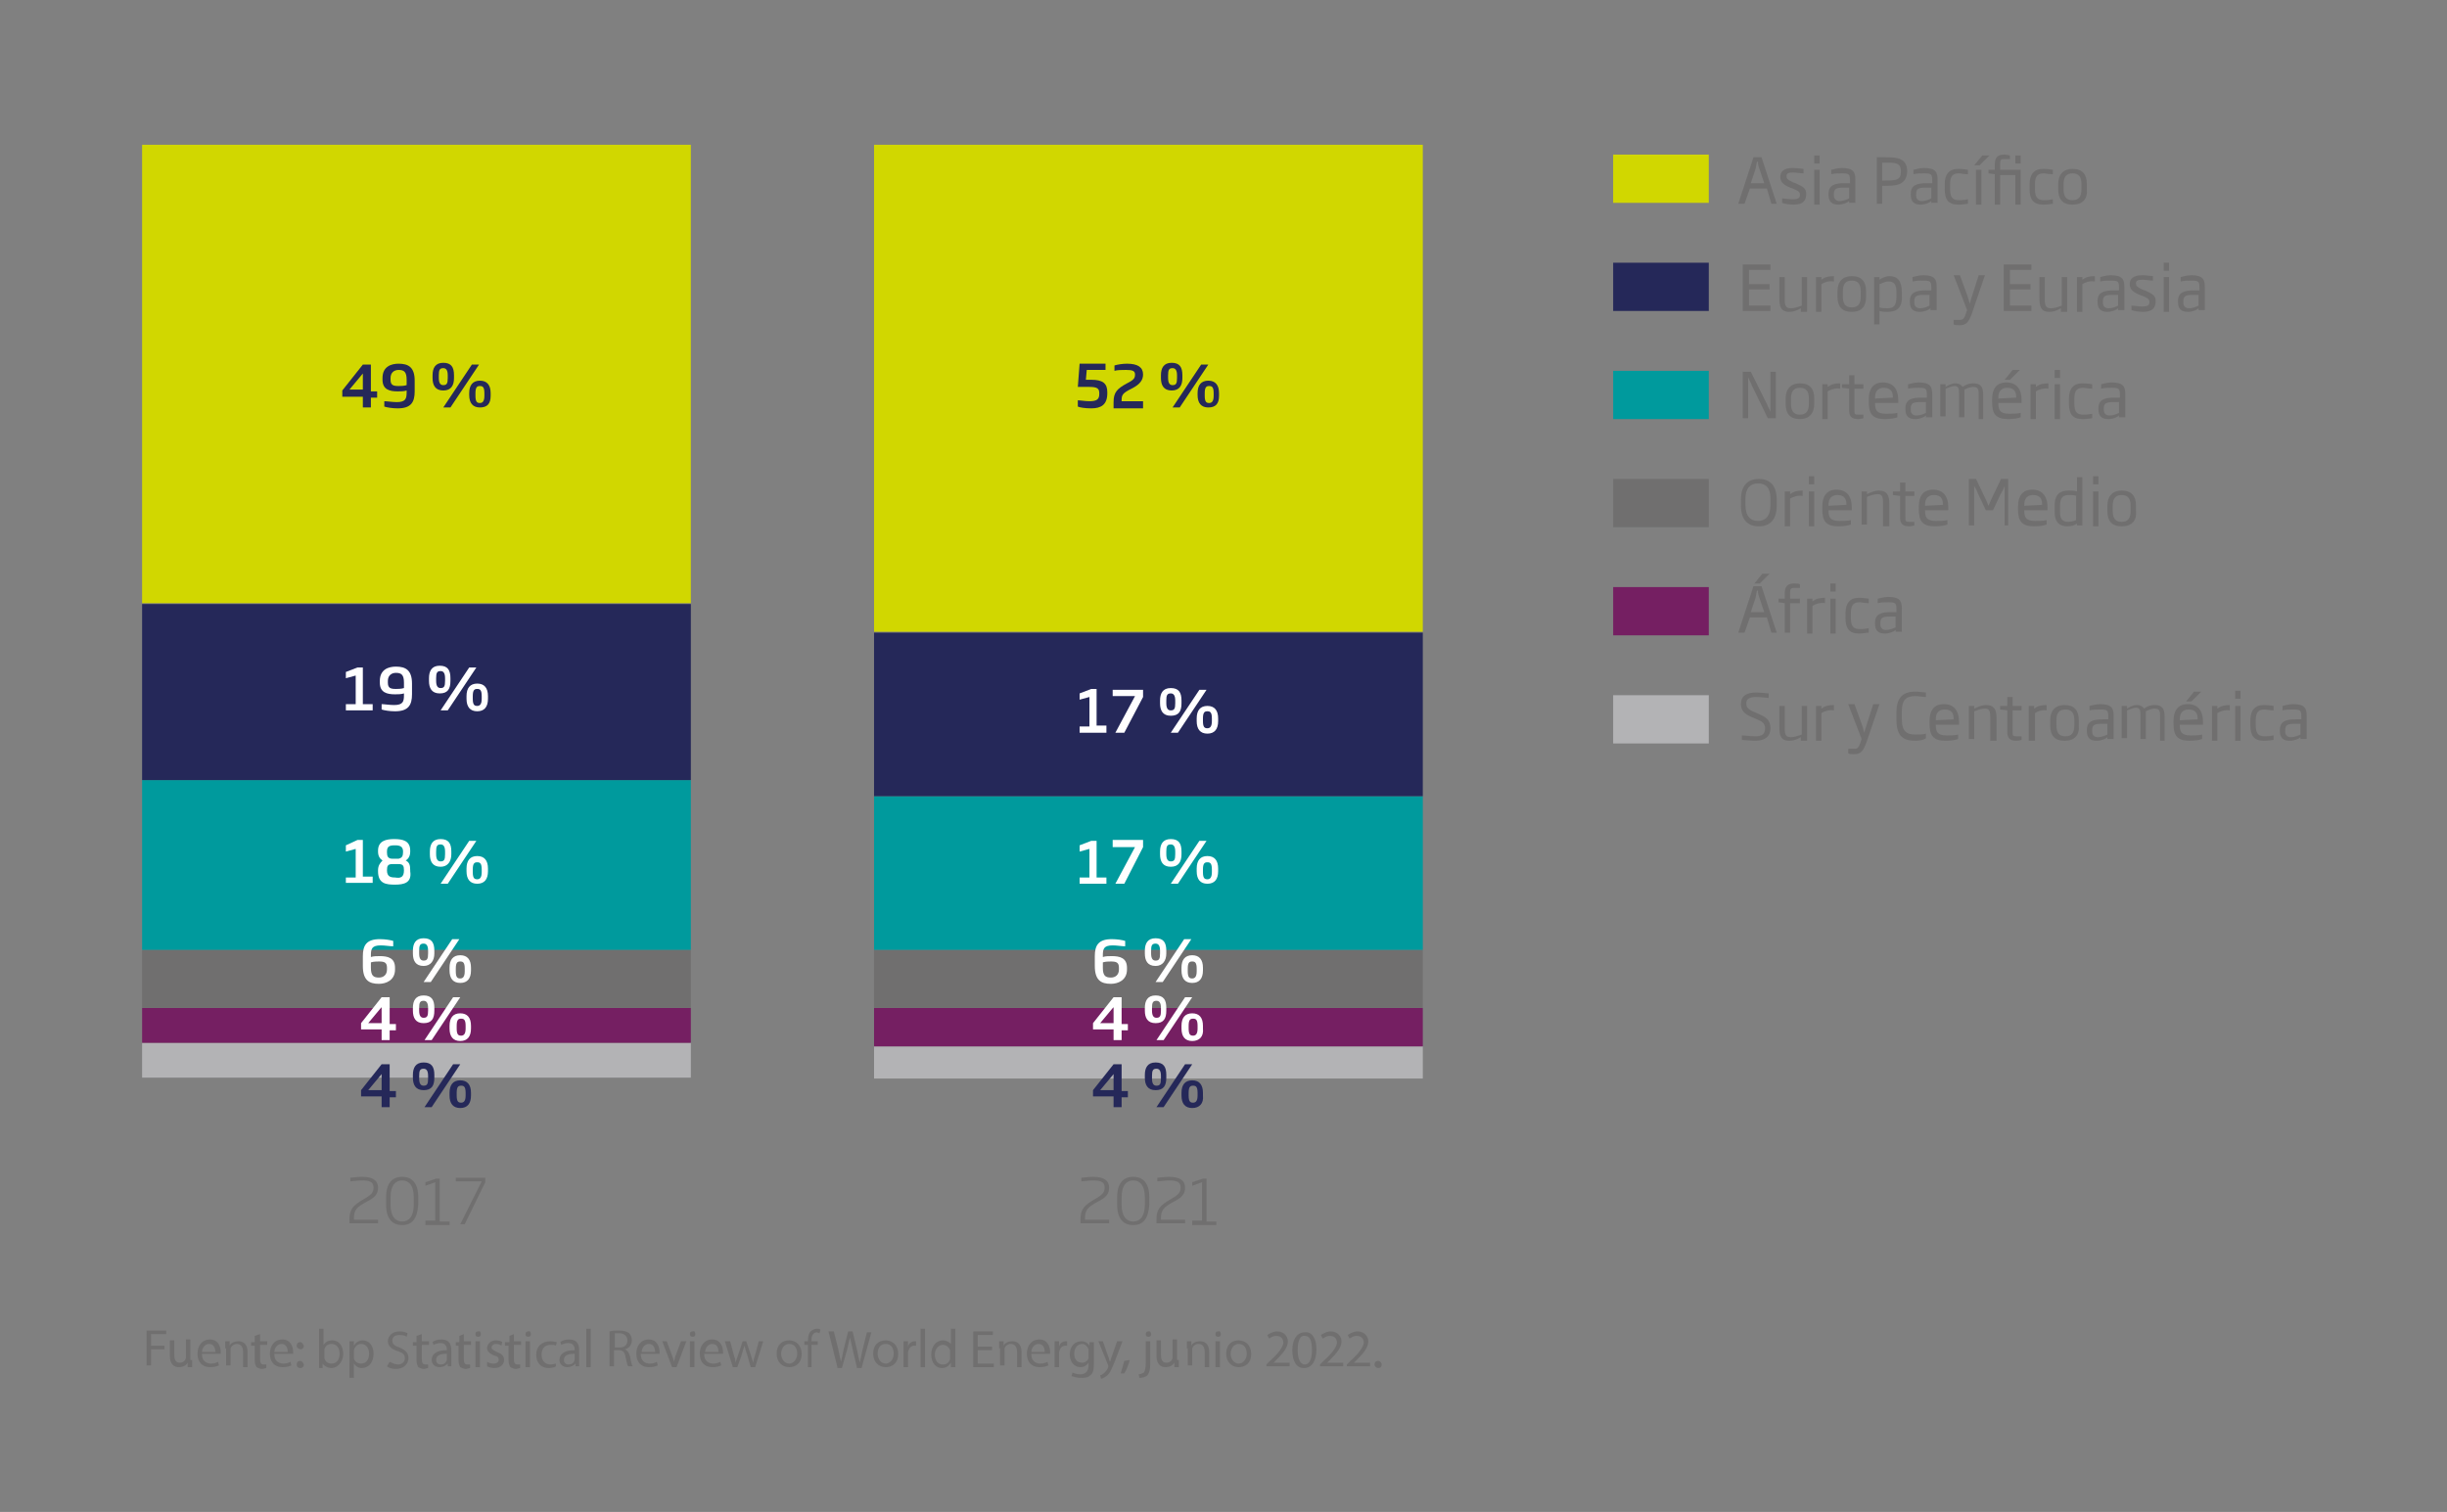 <?xml version="1.0" encoding="utf-8"?>
<!-- Generator: Adobe Illustrator 26.1.0, SVG Export Plug-In . SVG Version: 6.00 Build 0)  -->
<svg version="1.1" id="Capa_1" xmlns="http://www.w3.org/2000/svg" xmlns:xlink="http://www.w3.org/1999/xlink" x="0px" y="0px"
	 viewBox="0 0 273.8 169.2" style="enable-background:new 0 0 273.8 169.2;" xml:space="preserve">
<rect x="0" y="0" width="273.8" height="169.2" fill="#808080" stroke="none"/>
<style type="text/css">
	.st0{fill:#706F6F;}
	.st1{fill:#D1D700;}
	.st2{fill:#751F62;}
	.st3{fill:#B3B3B5;}
	.st4{fill:#252859;}
	.st5{fill:#009A9D;}
	.st6{fill:#FFFFFF;}
</style>
<g>
	<path class="st0" d="M16.4,148.9h2.2v0.4h-1.7v1.3h1.5v0.4h-1.5v1.8h-0.5V148.9z"/>
	<path class="st0" d="M21.5,152.2c0,0.3,0,0.6,0,0.8H21l0-0.5h0c-0.1,0.2-0.4,0.5-1,0.5c-0.5,0-1-0.3-1-1.3v-1.7h0.5v1.6
		c0,0.6,0.2,0.9,0.6,0.9c0.4,0,0.6-0.2,0.7-0.5c0-0.1,0-0.2,0-0.3v-1.8h0.5V152.2z"/>
	<path class="st0" d="M22.6,151.6c0,0.7,0.5,1,1,1c0.4,0,0.6-0.1,0.8-0.2l0.1,0.4c-0.2,0.1-0.5,0.2-1,0.2c-0.9,0-1.4-0.6-1.4-1.5
		c0-0.9,0.5-1.6,1.4-1.6c0.9,0,1.2,0.8,1.2,1.4c0,0.1,0,0.2,0,0.2H22.6z M24.1,151.3c0-0.3-0.1-0.9-0.7-0.9c-0.5,0-0.8,0.5-0.8,0.9
		H24.1z"/>
	<path class="st0" d="M25.2,150.9c0-0.3,0-0.5,0-0.8h0.5l0,0.5h0c0.1-0.3,0.5-0.5,1-0.5c0.4,0,1,0.2,1,1.2v1.7h-0.5v-1.7
		c0-0.5-0.2-0.9-0.7-0.9c-0.3,0-0.6,0.2-0.7,0.5c0,0.1,0,0.2,0,0.2v1.7h-0.5V150.9z"/>
	<path class="st0" d="M29.1,149.3v0.8h0.8v0.4h-0.8v1.6c0,0.4,0.1,0.6,0.4,0.6c0.1,0,0.2,0,0.3,0l0,0.4c-0.1,0-0.3,0.1-0.5,0.1
		c-0.2,0-0.4-0.1-0.6-0.2c-0.1-0.2-0.2-0.4-0.2-0.8v-1.6h-0.4v-0.4h0.4v-0.7L29.1,149.3z"/>
	<path class="st0" d="M30.7,151.6c0,0.7,0.5,1,1,1c0.4,0,0.6-0.1,0.8-0.2l0.1,0.4c-0.2,0.1-0.5,0.2-1,0.2c-0.9,0-1.4-0.6-1.4-1.5
		c0-0.9,0.5-1.6,1.4-1.6c0.9,0,1.2,0.8,1.2,1.4c0,0.1,0,0.2,0,0.2H30.7z M32.2,151.3c0-0.3-0.1-0.9-0.7-0.9c-0.5,0-0.8,0.5-0.8,0.9
		H32.2z"/>
	<path class="st0" d="M33.2,150.6c0-0.2,0.1-0.4,0.4-0.4c0.2,0,0.3,0.2,0.4,0.4c0,0.2-0.1,0.4-0.4,0.4
		C33.3,150.9,33.2,150.8,33.2,150.6z M33.2,152.7c0-0.2,0.1-0.4,0.4-0.4c0.2,0,0.3,0.2,0.4,0.4c0,0.2-0.1,0.4-0.4,0.4
		C33.3,153.1,33.2,152.9,33.2,152.7z"/>
	<path class="st0" d="M35.7,153c0-0.2,0-0.5,0-0.8v-3.5h0.5v1.8h0c0.2-0.3,0.5-0.5,1-0.5c0.7,0,1.2,0.6,1.2,1.5c0,1-0.7,1.6-1.3,1.6
		c-0.4,0-0.8-0.2-1-0.5h0l0,0.5H35.7z M36.3,151.8c0,0.1,0,0.1,0,0.2c0.1,0.4,0.4,0.6,0.8,0.6c0.6,0,0.9-0.5,0.9-1.1
		c0-0.6-0.3-1.1-0.9-1.1c-0.4,0-0.7,0.2-0.8,0.6c0,0.1,0,0.1,0,0.2V151.8z"/>
	<path class="st0" d="M39.1,151c0-0.4,0-0.7,0-0.9h0.5l0,0.5h0c0.2-0.4,0.6-0.6,1-0.6c0.7,0,1.2,0.6,1.2,1.5c0,1-0.6,1.6-1.3,1.6
		c-0.4,0-0.7-0.2-0.9-0.5h0v1.6h-0.5V151z M39.6,151.8c0,0.1,0,0.2,0,0.2c0.1,0.4,0.4,0.6,0.8,0.6c0.6,0,0.9-0.5,0.9-1.1
		c0-0.6-0.3-1.1-0.9-1.1c-0.4,0-0.7,0.3-0.8,0.7c0,0.1,0,0.1,0,0.2V151.8z"/>
	<path class="st0" d="M43.6,152.4c0.2,0.1,0.6,0.3,0.9,0.3c0.5,0,0.8-0.3,0.8-0.7c0-0.4-0.2-0.6-0.8-0.8c-0.7-0.2-1.1-0.6-1.1-1.1
		c0-0.6,0.5-1.1,1.3-1.1c0.4,0,0.7,0.1,0.9,0.2l-0.1,0.4c-0.1-0.1-0.4-0.2-0.8-0.2c-0.6,0-0.8,0.3-0.8,0.6c0,0.4,0.2,0.6,0.8,0.8
		c0.7,0.3,1,0.6,1,1.2c0,0.6-0.5,1.2-1.4,1.2c-0.4,0-0.8-0.1-1-0.3L43.6,152.4z"/>
	<path class="st0" d="M47.2,149.3v0.8h0.8v0.4h-0.8v1.6c0,0.4,0.1,0.6,0.4,0.6c0.1,0,0.2,0,0.3,0l0,0.4c-0.1,0-0.3,0.1-0.5,0.1
		c-0.2,0-0.4-0.1-0.6-0.2c-0.1-0.2-0.2-0.4-0.2-0.8v-1.6h-0.4v-0.4h0.4v-0.7L47.2,149.3z"/>
	<path class="st0" d="M50.1,153l0-0.4h0c-0.2,0.2-0.5,0.4-0.9,0.4c-0.6,0-0.9-0.4-0.9-0.8c0-0.7,0.6-1.1,1.7-1.1v-0.1
		c0-0.2-0.1-0.7-0.7-0.7c-0.3,0-0.6,0.1-0.8,0.2l-0.1-0.3c0.2-0.2,0.6-0.3,1-0.3c0.9,0,1.1,0.6,1.1,1.2v1.1c0,0.3,0,0.5,0,0.7H50.1z
		 M50,151.5c-0.6,0-1.2,0.1-1.2,0.7c0,0.3,0.2,0.5,0.5,0.5c0.4,0,0.6-0.2,0.7-0.5c0-0.1,0-0.1,0-0.2V151.5z"/>
	<path class="st0" d="M51.9,149.3v0.8h0.8v0.4h-0.8v1.6c0,0.4,0.1,0.6,0.4,0.6c0.1,0,0.2,0,0.3,0l0,0.4c-0.1,0-0.3,0.1-0.5,0.1
		c-0.2,0-0.4-0.1-0.6-0.2c-0.1-0.2-0.2-0.4-0.2-0.8v-1.6H51v-0.4h0.4v-0.7L51.9,149.3z"/>
	<path class="st0" d="M53.8,149.3c0,0.2-0.1,0.3-0.3,0.3c-0.2,0-0.3-0.1-0.3-0.3c0-0.2,0.1-0.3,0.3-0.3
		C53.7,148.9,53.8,149.1,53.8,149.3z M53.2,153v-2.9h0.5v2.9H53.2z"/>
	<path class="st0" d="M54.5,152.4c0.2,0.1,0.4,0.2,0.7,0.2c0.4,0,0.6-0.2,0.6-0.4c0-0.3-0.1-0.4-0.5-0.5c-0.5-0.2-0.8-0.5-0.8-0.8
		c0-0.5,0.4-0.9,1-0.9c0.3,0,0.6,0.1,0.7,0.2l-0.1,0.4c-0.1-0.1-0.3-0.2-0.6-0.2c-0.3,0-0.5,0.2-0.5,0.4c0,0.2,0.2,0.3,0.6,0.5
		c0.5,0.2,0.8,0.4,0.8,0.9c0,0.5-0.4,0.9-1.1,0.9c-0.3,0-0.6-0.1-0.8-0.2L54.5,152.4z"/>
	<path class="st0" d="M57.5,149.3v0.8h0.8v0.4h-0.8v1.6c0,0.4,0.1,0.6,0.4,0.6c0.1,0,0.2,0,0.3,0l0,0.4c-0.1,0-0.3,0.1-0.5,0.1
		c-0.2,0-0.4-0.1-0.6-0.2c-0.1-0.2-0.2-0.4-0.2-0.8v-1.6h-0.4v-0.4H57v-0.7L57.5,149.3z"/>
	<path class="st0" d="M59.4,149.3c0,0.2-0.1,0.3-0.3,0.3c-0.2,0-0.3-0.1-0.3-0.3c0-0.2,0.1-0.3,0.3-0.3
		C59.3,148.9,59.4,149.1,59.4,149.3z M58.8,153v-2.9h0.5v2.9H58.8z"/>
	<path class="st0" d="M62.2,152.9c-0.1,0.1-0.4,0.2-0.8,0.2c-0.9,0-1.4-0.6-1.4-1.5c0-0.9,0.6-1.5,1.6-1.5c0.3,0,0.6,0.1,0.7,0.1
		l-0.1,0.4c-0.1-0.1-0.3-0.1-0.6-0.1c-0.7,0-1,0.5-1,1.1c0,0.7,0.4,1.1,1,1.1c0.3,0,0.5-0.1,0.6-0.1L62.2,152.9z"/>
	<path class="st0" d="M64.4,153l0-0.4h0c-0.2,0.2-0.5,0.4-0.9,0.4c-0.6,0-0.9-0.4-0.9-0.8c0-0.7,0.6-1.1,1.7-1.1v-0.1
		c0-0.2-0.1-0.7-0.7-0.7c-0.3,0-0.6,0.1-0.8,0.2l-0.1-0.3c0.2-0.2,0.6-0.3,1-0.3c0.9,0,1.1,0.6,1.1,1.2v1.1c0,0.3,0,0.5,0,0.7H64.4z
		 M64.3,151.5c-0.6,0-1.2,0.1-1.2,0.7c0,0.3,0.2,0.5,0.5,0.5c0.4,0,0.6-0.2,0.7-0.5c0-0.1,0-0.1,0-0.2V151.5z"/>
	<path class="st0" d="M65.6,148.7h0.5v4.3h-0.5V148.7z"/>
	<path class="st0" d="M68.2,149c0.3-0.1,0.6-0.1,1-0.1c0.6,0,0.9,0.1,1.2,0.3c0.2,0.2,0.3,0.5,0.3,0.8c0,0.5-0.3,0.9-0.8,1v0
		c0.3,0.1,0.5,0.4,0.6,0.8c0.1,0.6,0.2,1,0.3,1.1h-0.5c-0.1-0.1-0.2-0.5-0.3-1c-0.1-0.6-0.3-0.8-0.8-0.8h-0.5v1.8h-0.5V149z
		 M68.8,150.8h0.5c0.6,0,0.9-0.3,0.9-0.8c0-0.5-0.4-0.8-0.9-0.8c-0.3,0-0.4,0-0.5,0V150.8z"/>
	<path class="st0" d="M71.7,151.6c0,0.7,0.5,1,1,1c0.4,0,0.6-0.1,0.8-0.2l0.1,0.4c-0.2,0.1-0.5,0.2-1,0.2c-0.9,0-1.4-0.6-1.4-1.5
		c0-0.9,0.5-1.6,1.4-1.6c0.9,0,1.2,0.8,1.2,1.4c0,0.1,0,0.2,0,0.2H71.7z M73.3,151.3c0-0.3-0.1-0.9-0.7-0.9c-0.5,0-0.8,0.5-0.8,0.9
		H73.3z"/>
	<path class="st0" d="M74.6,150.1l0.6,1.6c0.1,0.3,0.2,0.5,0.2,0.7h0c0.1-0.2,0.1-0.5,0.2-0.7l0.6-1.6h0.6l-1.1,2.9h-0.5l-1.1-2.9
		H74.6z"/>
	<path class="st0" d="M77.8,149.3c0,0.2-0.1,0.3-0.3,0.3c-0.2,0-0.3-0.1-0.3-0.3c0-0.2,0.1-0.3,0.3-0.3
		C77.7,148.9,77.8,149.1,77.8,149.3z M77.2,153v-2.9h0.5v2.9H77.2z"/>
	<path class="st0" d="M78.8,151.6c0,0.7,0.5,1,1,1c0.4,0,0.6-0.1,0.8-0.2l0.1,0.4c-0.2,0.1-0.5,0.2-1,0.2c-0.9,0-1.4-0.6-1.4-1.5
		c0-0.9,0.5-1.6,1.4-1.6c0.9,0,1.2,0.8,1.2,1.4c0,0.1,0,0.2,0,0.2H78.8z M80.4,151.3c0-0.3-0.1-0.9-0.7-0.9c-0.5,0-0.8,0.5-0.8,0.9
		H80.4z"/>
	<path class="st0" d="M81.7,150.1l0.4,1.5c0.1,0.3,0.2,0.6,0.2,0.9h0c0.1-0.3,0.2-0.6,0.3-0.9l0.5-1.5h0.4l0.5,1.5
		c0.1,0.3,0.2,0.7,0.3,0.9h0c0-0.3,0.1-0.6,0.2-0.9l0.4-1.5h0.5l-0.9,2.9H84l-0.4-1.4c-0.1-0.3-0.2-0.6-0.3-1h0
		c-0.1,0.3-0.2,0.6-0.3,1l-0.5,1.4H82l-0.9-2.9H81.7z"/>
	<path class="st0" d="M89.7,151.5c0,1.1-0.7,1.5-1.4,1.5c-0.8,0-1.4-0.6-1.4-1.5c0-1,0.6-1.5,1.4-1.5
		C89.1,150,89.7,150.6,89.7,151.5z M87.4,151.5c0,0.6,0.4,1.1,0.9,1.1c0.5,0,0.9-0.5,0.9-1.1c0-0.5-0.2-1.1-0.9-1.1
		C87.7,150.4,87.4,151,87.4,151.5z"/>
	<path class="st0" d="M90.4,153v-2.5H90v-0.4h0.4v-0.1c0-0.4,0.1-0.8,0.3-1c0.2-0.2,0.5-0.3,0.7-0.3c0.2,0,0.3,0,0.4,0.1l-0.1,0.4
		c-0.1,0-0.2-0.1-0.3-0.1c-0.4,0-0.6,0.4-0.6,0.8v0.2h0.7v0.4h-0.7v2.5H90.4z"/>
	<path class="st0" d="M93.7,153l-1-4h0.6l0.5,2c0.1,0.5,0.2,1,0.3,1.4h0c0.1-0.4,0.2-0.9,0.3-1.4l0.5-2h0.5l0.5,2.1
		c0.1,0.5,0.2,1,0.3,1.4h0c0.1-0.4,0.2-0.9,0.3-1.4l0.5-2h0.5l-1.1,4h-0.5l-0.5-2.1c-0.1-0.5-0.2-0.9-0.3-1.3h0
		c-0.1,0.4-0.2,0.8-0.3,1.3l-0.6,2.1H93.7z"/>
	<path class="st0" d="M100.5,151.5c0,1.1-0.7,1.5-1.4,1.5c-0.8,0-1.4-0.6-1.4-1.5c0-1,0.6-1.5,1.4-1.5
		C99.9,150,100.5,150.6,100.5,151.5z M98.2,151.5c0,0.6,0.4,1.1,0.9,1.1c0.5,0,0.9-0.5,0.9-1.1c0-0.5-0.2-1.1-0.9-1.1
		C98.4,150.4,98.2,151,98.2,151.5z"/>
	<path class="st0" d="M101.1,151c0-0.3,0-0.6,0-0.9h0.5l0,0.6h0c0.1-0.4,0.4-0.6,0.8-0.6c0.1,0,0.1,0,0.1,0v0.5c-0.1,0-0.1,0-0.2,0
		c-0.4,0-0.6,0.3-0.7,0.7c0,0.1,0,0.2,0,0.2v1.5h-0.5V151z"/>
	<path class="st0" d="M103,148.7h0.5v4.3H103V148.7z"/>
	<path class="st0" d="M106.9,148.7v3.5c0,0.3,0,0.6,0,0.8h-0.5l0-0.5h0c-0.2,0.3-0.5,0.6-1,0.6c-0.7,0-1.2-0.6-1.2-1.5
		c0-1,0.6-1.6,1.3-1.6c0.4,0,0.7,0.2,0.9,0.4h0v-1.7H106.9z M106.3,151.3c0-0.1,0-0.2,0-0.2c-0.1-0.3-0.4-0.6-0.8-0.6
		c-0.5,0-0.9,0.5-0.9,1.1c0,0.6,0.3,1.1,0.9,1.1c0.4,0,0.7-0.2,0.8-0.6c0-0.1,0-0.1,0-0.2V151.3z"/>
	<path class="st0" d="M111,151.1h-1.6v1.5h1.8v0.4h-2.3v-4h2.2v0.4h-1.7v1.3h1.6V151.1z"/>
	<path class="st0" d="M111.8,150.9c0-0.3,0-0.5,0-0.8h0.5l0,0.5h0c0.1-0.3,0.5-0.5,1-0.5c0.4,0,1,0.2,1,1.2v1.7h-0.5v-1.7
		c0-0.5-0.2-0.9-0.7-0.9c-0.3,0-0.6,0.2-0.7,0.5c0,0.1,0,0.2,0,0.2v1.7h-0.5V150.9z"/>
	<path class="st0" d="M115.4,151.6c0,0.7,0.5,1,1,1c0.4,0,0.6-0.1,0.8-0.2l0.1,0.4c-0.2,0.1-0.5,0.2-1,0.2c-0.9,0-1.4-0.6-1.4-1.5
		c0-0.9,0.5-1.6,1.4-1.6c0.9,0,1.2,0.8,1.2,1.4c0,0.1,0,0.2,0,0.2H115.4z M116.9,151.3c0-0.3-0.1-0.9-0.7-0.9
		c-0.5,0-0.8,0.5-0.8,0.9H116.9z"/>
	<path class="st0" d="M118,151c0-0.3,0-0.6,0-0.9h0.5l0,0.6h0c0.1-0.4,0.4-0.6,0.8-0.6c0.1,0,0.1,0,0.1,0v0.5c-0.1,0-0.1,0-0.2,0
		c-0.4,0-0.6,0.3-0.7,0.7c0,0.1,0,0.2,0,0.2v1.5H118V151z"/>
	<path class="st0" d="M122.4,150.1c0,0.2,0,0.4,0,0.8v1.7c0,0.7-0.1,1.1-0.4,1.3c-0.3,0.3-0.7,0.3-1.1,0.3c-0.3,0-0.7-0.1-1-0.2
		l0.1-0.4c0.2,0.1,0.5,0.2,0.9,0.2c0.5,0,0.9-0.3,0.9-1v-0.3h0c-0.2,0.3-0.5,0.5-0.9,0.5c-0.7,0-1.2-0.6-1.2-1.4
		c0-1,0.6-1.5,1.3-1.5c0.5,0,0.8,0.3,0.9,0.5h0l0-0.4H122.4z M121.8,151.2c0-0.1,0-0.2,0-0.2c-0.1-0.3-0.4-0.6-0.7-0.6
		c-0.5,0-0.9,0.4-0.9,1.1c0,0.6,0.3,1,0.9,1c0.3,0,0.6-0.2,0.7-0.5c0-0.1,0-0.2,0-0.3V151.2z"/>
	<path class="st0" d="M123.4,150.1l0.6,1.7c0.1,0.2,0.1,0.4,0.2,0.6h0c0.1-0.2,0.1-0.4,0.2-0.6l0.6-1.7h0.6l-0.8,2.1
		c-0.4,1-0.6,1.5-1,1.8c-0.3,0.2-0.5,0.3-0.6,0.3l-0.1-0.4c0.1,0,0.3-0.1,0.5-0.3c0.1-0.1,0.3-0.3,0.4-0.6c0-0.1,0-0.1,0-0.1
		s0-0.1,0-0.1l-1.1-2.7H123.4z"/>
	<path class="st0" d="M125.4,153.7c0.1-0.4,0.3-1,0.4-1.4l0.6-0.1c-0.1,0.5-0.4,1.2-0.6,1.5L125.4,153.7z"/>
	<path class="st0" d="M127.4,153.8c0.2,0,0.4-0.1,0.6-0.2c0.1-0.2,0.2-0.4,0.2-1.1v-2.4h0.5v2.6c0,0.6-0.1,0.9-0.3,1.2
		c-0.2,0.2-0.6,0.3-0.9,0.3L127.4,153.8z M128.8,149.3c0,0.2-0.1,0.3-0.3,0.3c-0.2,0-0.3-0.1-0.3-0.3c0-0.2,0.1-0.3,0.3-0.3
		C128.6,148.9,128.8,149.1,128.8,149.3z"/>
	<path class="st0" d="M131.9,152.2c0,0.3,0,0.6,0,0.8h-0.5l0-0.5h0c-0.1,0.2-0.4,0.5-1,0.5c-0.5,0-1-0.3-1-1.3v-1.7h0.5v1.6
		c0,0.6,0.2,0.9,0.6,0.9c0.4,0,0.6-0.2,0.7-0.5c0-0.1,0-0.2,0-0.3v-1.8h0.5V152.2z"/>
	<path class="st0" d="M132.8,150.9c0-0.3,0-0.5,0-0.8h0.5l0,0.5h0c0.1-0.3,0.5-0.5,1-0.5c0.4,0,1,0.2,1,1.2v1.7h-0.5v-1.7
		c0-0.5-0.2-0.9-0.7-0.9c-0.3,0-0.6,0.2-0.7,0.5c0,0.1,0,0.2,0,0.2v1.7h-0.5V150.9z"/>
	<path class="st0" d="M136.6,149.3c0,0.2-0.1,0.3-0.3,0.3c-0.2,0-0.3-0.1-0.3-0.3c0-0.2,0.1-0.3,0.3-0.3
		C136.5,148.9,136.6,149.1,136.6,149.3z M136,153v-2.9h0.5v2.9H136z"/>
	<path class="st0" d="M140,151.5c0,1.1-0.7,1.5-1.4,1.5c-0.8,0-1.4-0.6-1.4-1.5c0-1,0.6-1.5,1.4-1.5C139.4,150,140,150.6,140,151.5z
		 M137.7,151.5c0,0.6,0.4,1.1,0.9,1.1c0.5,0,0.9-0.5,0.9-1.1c0-0.5-0.2-1.1-0.9-1.1C138,150.4,137.7,151,137.7,151.5z"/>
	<path class="st0" d="M141.7,153v-0.3l0.4-0.4c1-0.9,1.4-1.5,1.5-2c0-0.4-0.2-0.8-0.8-0.8c-0.4,0-0.6,0.2-0.8,0.3l-0.2-0.4
		c0.3-0.2,0.7-0.4,1.1-0.4c0.8,0,1.2,0.6,1.2,1.1c0,0.7-0.5,1.3-1.3,2.1l-0.3,0.3v0h1.8v0.4H141.7z"/>
	<path class="st0" d="M147.3,151c0,1.3-0.5,2.1-1.4,2.1c-0.8,0-1.3-0.7-1.3-2c0-1.3,0.6-2,1.4-2C146.8,149,147.3,149.8,147.3,151z
		 M145.2,151.1c0,1,0.3,1.6,0.8,1.6c0.5,0,0.8-0.6,0.8-1.6c0-1-0.2-1.6-0.8-1.6C145.5,149.4,145.2,150,145.2,151.1z"/>
	<path class="st0" d="M147.7,153v-0.3l0.4-0.4c1-0.9,1.4-1.5,1.5-2c0-0.4-0.2-0.8-0.8-0.8c-0.4,0-0.6,0.2-0.8,0.3l-0.2-0.4
		c0.3-0.2,0.7-0.4,1.1-0.4c0.8,0,1.2,0.6,1.2,1.1c0,0.7-0.5,1.3-1.3,2.1l-0.3,0.3v0h1.8v0.4H147.7z"/>
	<path class="st0" d="M150.7,153v-0.3l0.4-0.4c1-0.9,1.4-1.5,1.5-2c0-0.4-0.2-0.8-0.8-0.8c-0.4,0-0.6,0.2-0.8,0.3l-0.2-0.4
		c0.3-0.2,0.7-0.4,1.1-0.4c0.8,0,1.2,0.6,1.2,1.1c0,0.7-0.5,1.3-1.3,2.1l-0.3,0.3v0h1.8v0.4H150.7z"/>
	<path class="st0" d="M153.8,152.7c0-0.2,0.1-0.4,0.4-0.4c0.2,0,0.4,0.2,0.4,0.4c0,0.2-0.1,0.4-0.4,0.4
		C154,153.1,153.8,152.9,153.8,152.7z"/>
</g>
<g>
	<path class="st0" d="M39.1,137v-0.5c0-1.2,0.4-1.6,1.6-2.3c0.9-0.5,1.1-0.8,1.1-1.3c0-0.6-0.4-0.8-1.3-0.8c-0.4,0-1,0.1-1.3,0.1
		v-0.4c0.2,0,0.8-0.1,1.3-0.1c1.2,0,1.8,0.4,1.8,1.2c0,0.7-0.3,1.1-1.3,1.6c-1.1,0.6-1.4,0.9-1.4,1.9v0.1h2.7v0.4H39.1z"/>
	<path class="st0" d="M45,137.1c-1.1,0-1.8-0.7-1.8-2.3V134c0-1.6,0.7-2.3,1.8-2.3c1.1,0,1.8,0.7,1.8,2.3v0.8
		C46.7,136.4,46.1,137.1,45,137.1z M46.3,134c0-1.4-0.6-1.9-1.3-1.9s-1.3,0.5-1.3,1.9v0.8c0,1.4,0.6,1.9,1.3,1.9s1.3-0.5,1.3-1.9
		V134z"/>
	<path class="st0" d="M47.6,137v-0.4l1.1,0v-4.3l-1.1,0.4v-0.4l1.2-0.4h0.4v4.8l1.1,0v0.4H47.6z"/>
	<path class="st0" d="M52,137h-0.5l2.4-4.8H51v-0.4h3.3v0.5L52,137z"/>
</g>
<g>
	<path class="st0" d="M120.9,137v-0.5c0-1.2,0.4-1.6,1.6-2.3c0.9-0.5,1.1-0.8,1.1-1.3c0-0.6-0.4-0.8-1.3-0.8c-0.4,0-1,0.1-1.3,0.1
		v-0.4c0.2,0,0.8-0.1,1.3-0.1c1.2,0,1.8,0.4,1.8,1.2c0,0.7-0.3,1.1-1.3,1.6c-1.1,0.6-1.4,0.9-1.4,1.9v0.1h2.7v0.4H120.9z"/>
	<path class="st0" d="M126.8,137.1c-1.1,0-1.8-0.7-1.8-2.3V134c0-1.6,0.7-2.3,1.8-2.3c1.1,0,1.8,0.7,1.8,2.3v0.8
		C128.5,136.4,127.9,137.1,126.8,137.1z M128.1,134c0-1.4-0.6-1.9-1.3-1.9s-1.3,0.5-1.3,1.9v0.8c0,1.4,0.6,1.9,1.3,1.9
		s1.3-0.5,1.3-1.9V134z"/>
	<path class="st0" d="M129.4,137v-0.5c0-1.2,0.4-1.6,1.6-2.3c0.9-0.5,1.1-0.8,1.1-1.3c0-0.6-0.4-0.8-1.3-0.8c-0.4,0-1,0.1-1.3,0.1
		v-0.4c0.2,0,0.8-0.1,1.3-0.1c1.2,0,1.8,0.4,1.8,1.2c0,0.7-0.3,1.1-1.3,1.6c-1.1,0.6-1.4,0.9-1.4,1.9v0.1h2.7v0.4H129.4z"/>
	<path class="st0" d="M133.4,137v-0.4l1.1,0v-4.3l-1.1,0.4v-0.4l1.2-0.4h0.4v4.8l1.1,0v0.4H133.4z"/>
</g>
<path class="st0" d="M198.2,22.8l-0.5-1.7h-1.9l-0.6,1.7h-0.7l1.7-5.2h0.9l1.7,5.2H198.2z M196.9,19c-0.1-0.3-0.2-0.5-0.2-0.9h-0.1
	c-0.1,0.3-0.1,0.6-0.2,0.9l-0.5,1.5h1.5L196.9,19z M200.7,22.9c-0.5,0-1.1-0.1-1.3-0.2v-0.5c0.2,0,0.8,0.1,1.2,0.1
	c0.7,0,0.8-0.2,0.8-0.5c0-0.3-0.1-0.4-0.8-0.7l-0.3-0.1c-0.7-0.3-1.1-0.6-1.1-1.2c0-0.6,0.4-1,1.4-1c0.5,0,1,0.1,1.2,0.1v0.5
	c-0.4,0-0.9-0.1-1.1-0.1c-0.6,0-0.8,0.1-0.8,0.4c0,0.3,0.1,0.4,0.7,0.7l0.3,0.1c0.9,0.4,1.2,0.6,1.2,1.2
	C202.1,22.4,201.8,22.9,200.7,22.9z M203,18.3v-0.9h0.6v0.9H203z M203,22.8V19h0.6v3.9H203z M206.9,22.8v-0.3
	c-0.2,0.2-0.7,0.4-1.2,0.4c-0.7,0-1.1-0.3-1.1-1.1v-0.1c0-1,0.7-1.2,1.8-1.2h0.6v-0.3c0-0.7-0.1-0.8-0.9-0.8c-0.4,0-0.8,0-1.2,0.1
	V19c0.1,0,0.6-0.2,1.2-0.2c1.3,0,1.5,0.5,1.5,1.3v2.6H206.9z M206.9,21h-0.6c-0.8,0-1.1,0.1-1.1,0.7v0.2c0,0.4,0.3,0.6,0.6,0.6
	c0.5,0,0.9-0.2,1.1-0.3V21z M210.6,20.8v2h-0.6v-5.2c0.3,0,0.7,0,1,0c1.3,0,2.4,0.1,2.4,1.6C213.3,20.8,212.1,20.8,210.6,20.8z
	 M210.9,18.2h-0.3v2h0.2c1.3,0,1.9,0,1.9-1C212.7,18.2,212.1,18.2,210.9,18.2z M216.1,22.8v-0.3c-0.2,0.2-0.7,0.4-1.2,0.4
	c-0.7,0-1.1-0.3-1.1-1.1v-0.1c0-1,0.7-1.2,1.8-1.2h0.6v-0.3c0-0.7-0.1-0.8-0.9-0.8c-0.4,0-0.8,0-1.2,0.1V19c0.1,0,0.6-0.2,1.2-0.2
	c1.3,0,1.5,0.5,1.5,1.3v2.6H216.1z M216.1,21h-0.6c-0.8,0-1.1,0.1-1.1,0.7v0.2c0,0.4,0.3,0.6,0.6,0.6c0.5,0,0.9-0.2,1.1-0.3V21z
	 M219.1,22.9c-1.1,0-1.5-0.6-1.5-1.7v-0.6c0-1.1,0.5-1.7,1.5-1.7c0.6,0,1,0.1,1.1,0.1v0.5c-0.5,0-0.8-0.1-1-0.1c-0.6,0-1,0.2-1,1.2
	v0.6c0,1,0.4,1.2,1,1.2c0.2,0,0.5,0,1-0.1v0.5C220.1,22.8,219.7,22.9,219.1,22.9z M221.5,18.5h-0.6l0.9-1.1h0.8L221.5,18.5z
	 M221.1,22.8V19h0.6v3.9H221.1z M223.2,22.8v-3.3l-0.7-0.1V19h0.7v-0.5c0-0.6,0.1-1.2,1-1.2c0.3,0,0.6,0.1,0.7,0.1v0.4
	c-0.1,0-0.4,0-0.7,0c-0.4,0-0.4,0.2-0.4,0.7V19h2.3v3.9h-0.6v-3.3h-1.7v3.3H223.2z M225.5,18.3v-0.9h0.6v0.9H225.5z M228.6,22.9
	c-1.1,0-1.5-0.6-1.5-1.7v-0.6c0-1.1,0.5-1.7,1.5-1.7c0.6,0,1,0.1,1.1,0.1v0.5c-0.5,0-0.8-0.1-1-0.1c-0.6,0-1,0.2-1,1.2v0.6
	c0,1,0.4,1.2,1,1.2c0.2,0,0.5,0,1-0.1v0.5C229.6,22.8,229.2,22.9,228.6,22.9z M231.9,22.9c-1.1,0-1.6-0.6-1.6-1.7v-0.6
	c0-1.1,0.6-1.7,1.6-1.7c1.1,0,1.6,0.6,1.6,1.7v0.6C233.6,22.3,233,22.9,231.9,22.9z M232.9,20.6c0-0.8-0.3-1.2-1-1.2
	c-0.7,0-1,0.4-1,1.2v0.6c0,0.8,0.3,1.2,1,1.2c0.7,0,1-0.4,1-1.2V20.6z"/>
<g>
	<path class="st0" d="M195,34.8v-5.2h3.1v0.6h-2.4v1.6h2.3v0.6h-2.3v1.8h2.4v0.6H195z"/>
	<path class="st0" d="M201.5,34.8v-0.3c-0.5,0.3-0.9,0.4-1.3,0.4c-1,0-1.1-0.7-1.1-1.5V31h0.6v2.5c0,0.7,0.1,1,0.7,1
		c0.3,0,0.7-0.1,1.2-0.3V31h0.6v3.9H201.5z"/>
	<path class="st0" d="M203.8,31.8v3.1h-0.6V31h0.6v0.3c0.4-0.3,0.8-0.4,1.4-0.4v0.6C204.6,31.4,204.1,31.6,203.8,31.8z"/>
	<path class="st0" d="M207.2,34.9c-1.1,0-1.6-0.6-1.6-1.7v-0.6c0-1.1,0.6-1.7,1.6-1.7c1.1,0,1.6,0.6,1.6,1.7v0.6
		C208.8,34.3,208.3,34.9,207.2,34.9z M208.2,32.6c0-0.8-0.3-1.2-1-1.2c-0.7,0-1,0.4-1,1.2v0.6c0,0.8,0.3,1.2,1,1.2
		c0.7,0,1-0.4,1-1.2V32.6z"/>
	<path class="st0" d="M211.2,34.9c-0.3,0-0.6,0-0.9-0.1v1.5h-0.6V31h0.6v0.3c0.3-0.2,0.7-0.4,1.1-0.4c0.9,0,1.4,0.5,1.4,1.8V33
		C212.9,34.5,212.2,34.9,211.2,34.9z M212.2,32.7c0-0.9-0.3-1.2-0.9-1.2c-0.3,0-0.5,0.1-1,0.3v2.6c0.3,0.1,0.6,0.1,0.9,0.1
		c0.6,0,1-0.2,1-1.3V32.7z"/>
	<path class="st0" d="M216,34.8v-0.3c-0.2,0.2-0.7,0.4-1.2,0.4c-0.7,0-1.1-0.3-1.1-1.1v-0.1c0-1,0.7-1.2,1.8-1.2h0.6v-0.3
		c0-0.7-0.1-0.8-0.9-0.8c-0.4,0-0.8,0-1.2,0.1V31c0.1,0,0.6-0.2,1.2-0.2c1.3,0,1.5,0.5,1.5,1.3v2.6H216z M215.9,33h-0.6
		c-0.8,0-1.1,0.1-1.1,0.7v0.2c0,0.4,0.3,0.6,0.6,0.6c0.5,0,0.9-0.2,1.1-0.3V33z"/>
	<path class="st0" d="M220.6,35.2c-0.3,0.7-0.5,1.2-1.3,1.2c-0.3,0-0.6,0-0.7-0.1v-0.5c0.3,0,0.5,0,0.7,0c0.4,0,0.5-0.2,0.7-0.8
		l0.1-0.3l-1.5-3.9h0.7l0.8,2.2c0.1,0.3,0.2,0.6,0.3,1c0.1-0.4,0.2-0.7,0.3-1l0.7-2.2h0.7L220.6,35.2z"/>
	<path class="st0" d="M224.2,34.8v-5.2h3.1v0.6h-2.4v1.6h2.3v0.6h-2.3v1.8h2.4v0.6H224.2z"/>
	<path class="st0" d="M230.6,34.8v-0.3c-0.5,0.3-0.9,0.4-1.3,0.4c-1,0-1.1-0.7-1.1-1.5V31h0.6v2.5c0,0.7,0.1,1,0.7,1
		c0.3,0,0.7-0.1,1.2-0.3V31h0.6v3.9H230.6z"/>
	<path class="st0" d="M233,31.8v3.1h-0.6V31h0.6v0.3c0.4-0.3,0.8-0.4,1.4-0.4v0.6C233.8,31.4,233.3,31.6,233,31.8z"/>
	<path class="st0" d="M237,34.8v-0.3c-0.2,0.2-0.7,0.4-1.2,0.4c-0.7,0-1.1-0.3-1.1-1.1v-0.1c0-1,0.7-1.2,1.8-1.2h0.6v-0.3
		c0-0.7-0.1-0.8-0.9-0.8c-0.4,0-0.8,0-1.2,0.1V31c0.1,0,0.6-0.2,1.2-0.2c1.3,0,1.5,0.5,1.5,1.3v2.6H237z M237,33h-0.6
		c-0.8,0-1.1,0.1-1.1,0.7v0.2c0,0.4,0.3,0.6,0.6,0.6c0.5,0,0.9-0.2,1.1-0.3V33z"/>
	<path class="st0" d="M239.8,34.9c-0.5,0-1.1-0.1-1.3-0.2v-0.5c0.2,0,0.8,0.1,1.2,0.1c0.7,0,0.8-0.2,0.8-0.5c0-0.3-0.1-0.4-0.8-0.7
		l-0.3-0.1c-0.7-0.3-1.1-0.6-1.1-1.2c0-0.6,0.4-1,1.4-1c0.5,0,1,0.1,1.2,0.1v0.5c-0.4,0-0.9-0.1-1.1-0.1c-0.6,0-0.8,0.1-0.8,0.4
		c0,0.3,0.1,0.4,0.7,0.7l0.3,0.1c0.9,0.4,1.2,0.6,1.2,1.2C241.2,34.4,240.9,34.9,239.8,34.9z"/>
	<path class="st0" d="M242.1,30.3v-0.9h0.6v0.9H242.1z M242.1,34.8V31h0.6v3.9H242.1z"/>
	<path class="st0" d="M246,34.8v-0.3c-0.2,0.2-0.7,0.4-1.2,0.4c-0.7,0-1.1-0.3-1.1-1.1v-0.1c0-1,0.7-1.2,1.8-1.2h0.6v-0.3
		c0-0.7-0.1-0.8-0.9-0.8c-0.4,0-0.8,0-1.2,0.1V31c0.1,0,0.6-0.2,1.2-0.2c1.3,0,1.5,0.5,1.5,1.3v2.6H246z M246,33h-0.6
		c-0.8,0-1.1,0.1-1.1,0.7v0.2c0,0.4,0.3,0.6,0.6,0.6c0.5,0,0.9-0.2,1.1-0.3V33z"/>
</g>
<g>
	<path class="st0" d="M197.8,46.8l-1.8-3.7c-0.1-0.3-0.3-0.6-0.4-0.9h0c0,0.3,0,0.7,0,1.1v3.5H195v-5.2h0.9l1.8,3.6
		c0.1,0.3,0.3,0.6,0.4,0.9h0c0-0.4,0-0.8,0-1.1v-3.4h0.6v5.2H197.8z"/>
	<path class="st0" d="M201.4,46.9c-1.1,0-1.6-0.6-1.6-1.7v-0.6c0-1.1,0.6-1.7,1.6-1.7c1.1,0,1.6,0.6,1.6,1.7v0.6
		C203,46.3,202.4,46.9,201.4,46.9z M202.4,44.6c0-0.8-0.3-1.2-1-1.2c-0.7,0-1,0.4-1,1.2v0.6c0,0.8,0.3,1.2,1,1.2c0.7,0,1-0.4,1-1.2
		V44.6z"/>
	<path class="st0" d="M204.5,43.8v3.1h-0.6V43h0.6v0.3c0.4-0.3,0.8-0.4,1.4-0.4v0.6C205.4,43.4,204.8,43.6,204.5,43.8z"/>
	<path class="st0" d="M207.9,46.9c-0.7,0-1-0.3-1-1v-2.4l-0.8-0.1V43h0.8v-1h0.6v1h1v0.5h-1v2.4c0,0.4,0,0.5,0.4,0.5
		c0.2,0,0.5,0,0.6,0v0.4C208.5,46.8,208.2,46.9,207.9,46.9z"/>
	<path class="st0" d="M209.8,45.1L209.8,45.1c0,0.7,0.1,1.2,1.2,1.2c0.4,0,1,0,1.3-0.1v0.5c-0.3,0.1-0.7,0.2-1.4,0.2
		c-1.4,0-1.8-0.6-1.8-1.9v-0.3c0-1.2,0.5-1.9,1.6-1.9c1.1,0,1.7,0.7,1.7,2v0.3H209.8z M211.8,44.5c0-0.5-0.1-1.1-1-1.1
		c-0.9,0-1,0.7-1,1.1v0.1L211.8,44.5L211.8,44.5z"/>
	<path class="st0" d="M215.5,46.8v-0.3c-0.2,0.2-0.7,0.4-1.2,0.4c-0.7,0-1.1-0.3-1.1-1.1v-0.1c0-1,0.7-1.2,1.8-1.2h0.6v-0.3
		c0-0.7-0.1-0.8-0.9-0.8c-0.4,0-0.8,0-1.2,0.1V43c0.1,0,0.6-0.2,1.2-0.2c1.3,0,1.5,0.5,1.5,1.3v2.6H215.5z M215.5,45h-0.6
		c-0.8,0-1.1,0.1-1.1,0.7v0.2c0,0.4,0.3,0.6,0.6,0.6c0.5,0,0.9-0.2,1.1-0.3V45z"/>
	<path class="st0" d="M221.4,46.8v-2.6c0-0.5,0-0.9-0.6-0.9c-0.3,0-0.6,0.1-1,0.3c0,0.2,0,0.4,0,0.5v2.6h-0.6v-2.6
		c0-0.5,0-0.9-0.5-0.9c-0.3,0-0.7,0.2-1,0.3v3.1h-0.6V43h0.6v0.3c0.3-0.2,0.7-0.4,1.1-0.4c0.4,0,0.7,0.2,0.8,0.4
		c0.4-0.3,0.8-0.4,1.2-0.4c1.1,0,1.1,0.8,1.1,1.4v2.6H221.4z"/>
	<path class="st0" d="M223.6,45.1L223.6,45.1c0,0.7,0.1,1.2,1.2,1.2c0.4,0,1,0,1.3-0.1v0.5c-0.3,0.1-0.7,0.2-1.4,0.2
		c-1.4,0-1.8-0.6-1.8-1.9v-0.3c0-1.2,0.5-1.9,1.6-1.9c1.1,0,1.7,0.7,1.7,2v0.3H223.6z M225.6,44.5c0-0.5-0.1-1.1-1-1.1
		c-0.9,0-1,0.7-1,1.1v0.1L225.6,44.5L225.6,44.5z M224.9,42.5h-0.6l0.9-1.1h0.8L224.9,42.5z"/>
	<path class="st0" d="M227.8,43.8v3.1h-0.6V43h0.6v0.3c0.4-0.3,0.8-0.4,1.4-0.4v0.6C228.7,43.4,228.1,43.6,227.8,43.8z"/>
	<path class="st0" d="M229.9,42.3v-0.9h0.6v0.9H229.9z M229.9,46.8V43h0.6v3.9H229.9z"/>
	<path class="st0" d="M233,46.9c-1.1,0-1.5-0.6-1.5-1.7v-0.6c0-1.1,0.5-1.7,1.5-1.7c0.6,0,1,0.1,1.1,0.1v0.5c-0.5,0-0.8-0.1-1-0.1
		c-0.6,0-1,0.2-1,1.2v0.6c0,1,0.4,1.2,1,1.2c0.2,0,0.5,0,1-0.1v0.5C234,46.8,233.6,46.9,233,46.9z"/>
	<path class="st0" d="M237.1,46.8v-0.3c-0.2,0.2-0.7,0.4-1.2,0.4c-0.7,0-1.1-0.3-1.1-1.1v-0.1c0-1,0.7-1.2,1.8-1.2h0.6v-0.3
		c0-0.7-0.1-0.8-0.9-0.8c-0.4,0-0.8,0-1.2,0.1V43c0.1,0,0.6-0.2,1.2-0.2c1.3,0,1.5,0.5,1.5,1.3v2.6H237.1z M237.1,45h-0.6
		c-0.8,0-1.1,0.1-1.1,0.7v0.2c0,0.4,0.3,0.6,0.6,0.6c0.5,0,0.9-0.2,1.1-0.3V45z"/>
</g>
<g>
	<path class="st0" d="M196.8,58.9c-1.3,0-2-0.8-2-2.3v-0.7c0-1.5,0.7-2.3,2-2.3c1.3,0,2,0.8,2,2.3v0.7
		C198.8,58.1,198.1,58.9,196.8,58.9z M198.1,55.8c0-1.3-0.6-1.7-1.4-1.7c-0.8,0-1.4,0.5-1.4,1.7v0.7c0,1.3,0.6,1.8,1.4,1.8
		c0.8,0,1.4-0.5,1.4-1.8V55.8z"/>
	<path class="st0" d="M200.3,55.8v3.1h-0.6V55h0.6v0.3c0.4-0.3,0.8-0.4,1.4-0.4v0.6C201.2,55.4,200.6,55.6,200.3,55.8z"/>
	<path class="st0" d="M202.4,54.2v-0.9h0.6v0.9H202.4z M202.4,58.8V55h0.6v3.9H202.4z"/>
	<path class="st0" d="M204.6,57.1L204.6,57.1c0,0.7,0.1,1.2,1.2,1.2c0.4,0,1,0,1.3-0.1v0.5c-0.3,0.1-0.7,0.2-1.4,0.2
		c-1.4,0-1.8-0.6-1.8-1.9v-0.3c0-1.2,0.5-1.9,1.6-1.9c1.1,0,1.7,0.7,1.7,2v0.3H204.6z M206.6,56.5c0-0.5-0.1-1.1-1-1.1
		c-0.9,0-1,0.7-1,1.1v0.1L206.6,56.5L206.6,56.5z"/>
	<path class="st0" d="M210.7,58.8v-2.5c0-0.7-0.1-1-0.6-1c-0.3,0-0.7,0.1-1.2,0.3v3.1h-0.6V55h0.6v0.3c0.4-0.2,0.9-0.4,1.3-0.4
		c1,0,1.2,0.6,1.2,1.5v2.5H210.7z"/>
	<path class="st0" d="M213.6,58.9c-0.7,0-1-0.3-1-1v-2.4l-0.8-0.1V55h0.8v-1h0.6v1h1v0.5h-1v2.4c0,0.4,0,0.5,0.4,0.5
		c0.2,0,0.5,0,0.6,0v0.4C214.2,58.8,213.9,58.9,213.6,58.9z"/>
	<path class="st0" d="M215.4,57.1L215.4,57.1c0,0.7,0.1,1.2,1.2,1.2c0.4,0,1,0,1.3-0.1v0.5c-0.3,0.1-0.7,0.2-1.4,0.2
		c-1.4,0-1.8-0.6-1.8-1.9v-0.3c0-1.2,0.5-1.9,1.6-1.9c1.1,0,1.7,0.7,1.7,2v0.3H215.4z M217.4,56.5c0-0.5-0.1-1.1-1-1.1
		c-0.9,0-1,0.7-1,1.1v0.1L217.4,56.5L217.4,56.5z"/>
	<path class="st0" d="M224.3,58.8v-3.4c0-0.4,0-0.6,0-1h0c-0.1,0.3-0.2,0.5-0.4,0.8l-0.9,1.9h-0.8l-0.9-1.9
		c-0.1-0.3-0.2-0.5-0.4-0.8h0c0,0.4,0,0.6,0,1v3.4h-0.6v-5.2h0.8l1.1,2.3c0.1,0.2,0.2,0.5,0.3,0.7h0c0.1-0.2,0.2-0.5,0.3-0.7
		l1.1-2.3h0.8v5.2H224.3z"/>
	<path class="st0" d="M226.5,57.1L226.5,57.1c0,0.7,0.1,1.2,1.2,1.2c0.4,0,1,0,1.3-0.1v0.5c-0.3,0.1-0.7,0.2-1.4,0.2
		c-1.4,0-1.8-0.6-1.8-1.9v-0.3c0-1.2,0.5-1.9,1.6-1.9c1.1,0,1.7,0.7,1.7,2v0.3H226.5z M228.5,56.5c0-0.5-0.1-1.1-1-1.1
		c-0.9,0-1,0.7-1,1.1v0.1L228.5,56.5L228.5,56.5z"/>
	<path class="st0" d="M232.4,58.8v-0.2c-0.3,0.2-0.6,0.3-1.1,0.3c-0.9,0-1.4-0.5-1.4-1.6v-0.7c0-1.4,0.7-1.7,1.6-1.7
		c0.3,0,0.6,0,0.9,0.1v-1.6h0.6v5.4H232.4z M232.4,55.5c-0.3-0.1-0.7-0.1-0.9-0.1c-0.6,0-1,0.2-1,1.2v0.7c0,0.8,0.3,1.1,0.9,1.1
		c0.3,0,0.7-0.1,0.9-0.2V55.5z"/>
	<path class="st0" d="M234.2,54.2v-0.9h0.6v0.9H234.2z M234.2,58.8V55h0.6v3.9H234.2z"/>
	<path class="st0" d="M237.4,58.9c-1.1,0-1.6-0.6-1.6-1.7v-0.6c0-1.1,0.6-1.7,1.6-1.7c1.1,0,1.6,0.6,1.6,1.7v0.6
		C239.1,58.3,238.5,58.9,237.4,58.9z M238.4,56.6c0-0.8-0.3-1.2-1-1.2c-0.7,0-1,0.4-1,1.2v0.6c0,0.8,0.3,1.2,1,1.2
		c0.7,0,1-0.4,1-1.2V56.6z"/>
</g>
<g>
	<path class="st0" d="M198.2,70.8l-0.5-1.7h-1.9l-0.6,1.7h-0.7l1.7-5.2h0.9l1.7,5.2H198.2z M196.9,67c-0.1-0.3-0.2-0.5-0.2-0.9h-0.1
		c-0.1,0.3-0.1,0.6-0.2,0.9l-0.5,1.5h1.5L196.9,67z M196.9,65.3h-0.6l0.9-1.1h0.8L196.9,65.3z"/>
	<path class="st0" d="M200.3,67.5v3.3h-0.6v-3.3l-0.7-0.1V67h0.7v-0.5c0-0.6,0.1-1.2,1-1.2c0.3,0,0.6,0,0.7,0.1v0.4
		c-0.2,0-0.4,0-0.7,0c-0.4,0-0.4,0.2-0.4,0.7V67h1.1v0.5H200.3z"/>
	<path class="st0" d="M202.8,67.8v3.1h-0.6V67h0.6v0.3c0.4-0.3,0.8-0.4,1.4-0.4v0.6C203.7,67.4,203.1,67.6,202.8,67.8z"/>
	<path class="st0" d="M204.8,66.2v-0.9h0.6v0.9H204.8z M204.8,70.8V67h0.6v3.9H204.8z"/>
	<path class="st0" d="M208,70.9c-1.1,0-1.5-0.6-1.5-1.7v-0.6c0-1.1,0.5-1.7,1.5-1.7c0.6,0,1,0.1,1.1,0.1v0.5c-0.5,0-0.8-0.1-1-0.1
		c-0.6,0-1,0.2-1,1.2v0.6c0,1,0.4,1.2,1,1.2c0.2,0,0.5,0,1-0.1v0.5C208.9,70.8,208.5,70.9,208,70.9z"/>
	<path class="st0" d="M212.1,70.8v-0.3c-0.2,0.2-0.7,0.4-1.2,0.4c-0.7,0-1.1-0.3-1.1-1.1v-0.1c0-1,0.7-1.2,1.8-1.2h0.6v-0.3
		c0-0.7-0.1-0.8-0.9-0.8c-0.4,0-0.8,0-1.2,0.1V67c0.1,0,0.6-0.2,1.2-0.2c1.3,0,1.5,0.5,1.5,1.3v2.6H212.1z M212.1,69h-0.6
		c-0.8,0-1.1,0.1-1.1,0.7v0.2c0,0.4,0.3,0.6,0.6,0.6c0.5,0,0.9-0.2,1.1-0.3V69z"/>
</g>
<g>
	<path class="st0" d="M196.4,82.9c-0.6,0-1.3-0.1-1.5-0.1v-0.5c0.4,0,0.9,0.1,1.5,0.1c0.7,0,1.1-0.2,1.1-0.9c0-0.4-0.2-0.7-0.7-0.9
		l-0.9-0.4c-0.7-0.3-1.1-0.7-1.1-1.4c0-0.9,0.6-1.3,1.7-1.3c0.6,0,1.2,0.1,1.4,0.1v0.5c-0.3,0-0.9-0.1-1.4-0.1
		c-0.7,0-1.1,0.2-1.1,0.7c0,0.4,0.1,0.6,0.7,0.9L197,80c0.7,0.3,1.1,0.7,1.1,1.5C198.1,82.4,197.5,82.9,196.4,82.9z"/>
	<path class="st0" d="M201.5,82.8v-0.3c-0.5,0.3-0.9,0.4-1.3,0.4c-1,0-1.1-0.7-1.1-1.5V79h0.6v2.5c0,0.7,0.1,1,0.7,1
		c0.3,0,0.7-0.1,1.2-0.3V79h0.6v3.9H201.5z"/>
	<path class="st0" d="M203.8,79.8v3.1h-0.6V79h0.6v0.3c0.4-0.3,0.8-0.4,1.4-0.4v0.6C204.7,79.4,204.1,79.6,203.8,79.8z"/>
	<path class="st0" d="M208.8,83.2c-0.3,0.7-0.5,1.2-1.3,1.2c-0.3,0-0.6,0-0.7-0.1v-0.5c0.3,0,0.5,0,0.7,0c0.4,0,0.5-0.2,0.7-0.8
		l0.1-0.3l-1.5-3.9h0.7l0.8,2.2c0.1,0.3,0.2,0.6,0.3,1c0.1-0.4,0.2-0.7,0.3-1l0.7-2.2h0.7L208.8,83.2z"/>
	<path class="st0" d="M214.3,82.9c-1.2,0-2.1-0.4-2.1-2.3v-0.9c0-1.8,0.9-2.3,2.1-2.3c0.5,0,1,0.1,1.2,0.1v0.5
		c-0.3,0-0.8-0.1-1.2-0.1c-1,0-1.5,0.4-1.5,1.7v0.9c0,1.3,0.5,1.7,1.5,1.7c0.4,0,0.9,0,1.2-0.1v0.5
		C215.3,82.8,214.8,82.9,214.3,82.9z"/>
	<path class="st0" d="M216.6,81.1L216.6,81.1c0,0.7,0.1,1.2,1.2,1.2c0.4,0,1,0,1.3-0.1v0.5c-0.3,0.1-0.7,0.2-1.4,0.2
		c-1.4,0-1.8-0.6-1.8-1.9v-0.3c0-1.2,0.5-1.9,1.6-1.9c1.1,0,1.7,0.7,1.7,2v0.3H216.6z M218.6,80.5c0-0.5-0.1-1.1-1-1.1
		c-0.9,0-1,0.7-1,1.1v0.1L218.6,80.5L218.6,80.5z"/>
	<path class="st0" d="M222.7,82.8v-2.5c0-0.7-0.1-1-0.6-1c-0.3,0-0.7,0.1-1.2,0.3v3.1h-0.6V79h0.6v0.3c0.4-0.2,0.9-0.4,1.3-0.4
		c1,0,1.2,0.6,1.2,1.5v2.5H222.7z"/>
	<path class="st0" d="M225.6,82.9c-0.7,0-1-0.3-1-1v-2.4l-0.8-0.1V79h0.8v-1h0.6v1h1v0.5h-1v2.4c0,0.4,0,0.5,0.4,0.5
		c0.2,0,0.5,0,0.6,0v0.4C226.2,82.8,225.9,82.9,225.6,82.9z"/>
	<path class="st0" d="M227.7,79.8v3.1H227V79h0.6v0.3c0.4-0.3,0.8-0.4,1.4-0.4v0.6C228.5,79.4,228,79.6,227.7,79.8z"/>
	<path class="st0" d="M231,82.9c-1.1,0-1.6-0.6-1.6-1.7v-0.6c0-1.1,0.6-1.7,1.6-1.7c1.1,0,1.6,0.6,1.6,1.7v0.6
		C232.7,82.3,232.1,82.9,231,82.9z M232.1,80.6c0-0.8-0.3-1.2-1-1.2c-0.7,0-1,0.4-1,1.2v0.6c0,0.8,0.3,1.2,1,1.2c0.7,0,1-0.4,1-1.2
		V80.6z"/>
	<path class="st0" d="M235.8,82.8v-0.3c-0.2,0.2-0.7,0.4-1.2,0.4c-0.7,0-1.1-0.3-1.1-1.1v-0.1c0-1,0.7-1.2,1.8-1.2h0.6v-0.3
		c0-0.7-0.1-0.8-0.9-0.8c-0.4,0-0.8,0-1.2,0.1V79c0.1,0,0.6-0.2,1.2-0.2c1.3,0,1.5,0.5,1.5,1.3v2.6H235.8z M235.8,81h-0.6
		c-0.8,0-1.1,0.1-1.1,0.7v0.2c0,0.4,0.3,0.6,0.6,0.6c0.5,0,0.9-0.2,1.1-0.3V81z"/>
	<path class="st0" d="M241.7,82.8v-2.6c0-0.5,0-0.9-0.6-0.9c-0.3,0-0.6,0.1-1,0.3c0,0.2,0,0.4,0,0.5v2.6h-0.6v-2.6
		c0-0.5,0-0.9-0.5-0.9c-0.3,0-0.7,0.2-1,0.3v3.1h-0.6V79h0.6v0.3c0.3-0.2,0.7-0.4,1.1-0.4c0.4,0,0.7,0.2,0.8,0.4
		c0.4-0.3,0.8-0.4,1.2-0.4c1.1,0,1.1,0.8,1.1,1.4v2.6H241.7z"/>
	<path class="st0" d="M243.9,81.1L243.9,81.1c0,0.7,0.1,1.2,1.2,1.2c0.4,0,1,0,1.3-0.1v0.5c-0.3,0.1-0.7,0.2-1.4,0.2
		c-1.4,0-1.8-0.6-1.8-1.9v-0.3c0-1.2,0.5-1.9,1.6-1.9c1.1,0,1.7,0.7,1.7,2v0.3H243.9z M245.9,80.5c0-0.5-0.1-1.1-1-1.1
		c-0.9,0-1,0.7-1,1.1v0.1L245.9,80.5L245.9,80.5z M245.2,78.5h-0.6l0.9-1.1h0.8L245.2,78.5z"/>
	<path class="st0" d="M248.1,79.8v3.1h-0.6V79h0.6v0.3c0.4-0.3,0.8-0.4,1.4-0.4v0.6C249,79.4,248.4,79.6,248.1,79.8z"/>
	<path class="st0" d="M250.1,78.2v-0.9h0.6v0.9H250.1z M250.1,82.8V79h0.6v3.9H250.1z"/>
	<path class="st0" d="M253.3,82.9c-1.1,0-1.5-0.6-1.5-1.7v-0.6c0-1.1,0.5-1.7,1.5-1.7c0.6,0,1,0.1,1.1,0.1v0.5c-0.5,0-0.8-0.1-1-0.1
		c-0.6,0-1,0.2-1,1.2v0.6c0,1,0.4,1.2,1,1.2c0.2,0,0.5,0,1-0.1v0.5C254.3,82.8,253.8,82.9,253.3,82.9z"/>
	<path class="st0" d="M257.4,82.8v-0.3c-0.2,0.2-0.7,0.4-1.2,0.4c-0.7,0-1.1-0.3-1.1-1.1v-0.1c0-1,0.7-1.2,1.8-1.2h0.6v-0.3
		c0-0.7-0.1-0.8-0.9-0.8c-0.4,0-0.8,0-1.2,0.1V79c0.1,0,0.6-0.2,1.2-0.2c1.3,0,1.5,0.5,1.5,1.3v2.6H257.4z M257.4,81h-0.6
		c-0.8,0-1.1,0.1-1.1,0.7v0.2c0,0.4,0.3,0.6,0.6,0.6c0.5,0,0.9-0.2,1.1-0.3V81z"/>
</g>
<rect x="180.5" y="17.3" class="st1" width="10.7" height="5.4"/>
<rect x="180.5" y="53.6" class="st0" width="10.7" height="5.4"/>
<rect x="180.5" y="65.7" class="st2" width="10.7" height="5.4"/>
<rect x="180.5" y="77.8" class="st3" width="10.7" height="5.4"/>
<rect x="180.5" y="29.4" class="st4" width="10.7" height="5.4"/>
<rect x="180.5" y="41.5" class="st5" width="10.7" height="5.4"/>
<rect x="97.8" y="117.1" class="st3" width="61.4" height="3.6"/>
<rect x="15.9" y="116.7" class="st3" width="61.4" height="3.9"/>
<rect x="97.8" y="112.8" class="st2" width="61.4" height="4.3"/>
<rect x="15.9" y="112.8" class="st2" width="61.4" height="3.9"/>
<rect x="97.8" y="106.3" class="st0" width="61.4" height="6.5"/>
<rect x="15.9" y="106.3" class="st0" width="61.4" height="6.5"/>
<rect x="97.8" y="89.1" class="st5" width="61.4" height="17.2"/>
<rect x="15.9" y="87.3" class="st5" width="61.4" height="19"/>
<rect x="97.8" y="70.8" class="st4" width="61.4" height="18.3"/>
<rect x="15.9" y="67.6" class="st4" width="61.4" height="19.7"/>
<rect x="97.8" y="16.2" class="st1" width="61.4" height="54.5"/>
<rect x="15.9" y="16.2" class="st1" width="61.4" height="51.3"/>
<g>
	<path class="st4" d="M41.5,44.4v1.2h-0.9v-1.2h-2.3v-0.7l2.3-2.9h0.9v3h0.7v0.7H41.5z M40.6,41.8l-1.5,1.8h1.5V41.8z"/>
	<path class="st4" d="M44.5,45.7c-0.6,0-1.2-0.1-1.5-0.2v-0.6c0.3,0,0.9,0.1,1.4,0.1c1,0,1.1-0.4,1.1-1.1v-0.2
		c-0.3,0.1-0.7,0.1-1,0.1c-0.9,0-1.7-0.2-1.7-1.3v-0.2c0-1.3,1-1.6,1.8-1.6c1.1,0,1.8,0.4,1.8,1.9v1.2C46.4,45,46,45.7,44.5,45.7z
		 M45.5,42.5c0-0.9-0.3-1.1-0.9-1.1c-0.5,0-0.9,0.3-0.9,0.9v0.2c0,0.6,0.3,0.7,0.9,0.7c0.2,0,0.6,0,0.9-0.1V42.5z"/>
	<path class="st4" d="M49.6,43.7c-0.9,0-1.2-0.6-1.2-1.4V42c0-0.8,0.3-1.4,1.2-1.4c0.9,0,1.2,0.5,1.2,1.4v0.3
		C50.8,43.1,50.5,43.7,49.6,43.7z M50.1,42c0-0.6-0.2-0.8-0.5-0.8c-0.4,0-0.5,0.2-0.5,0.8v0.3c0,0.6,0.2,0.8,0.5,0.8
		c0.4,0,0.5-0.2,0.5-0.8V42z M50.4,45.6h-0.8l3.2-4.8h0.8L50.4,45.6z M53.7,45.6c-0.8,0-1.2-0.5-1.2-1.4V44c0-0.9,0.4-1.4,1.2-1.4
		c0.8,0,1.2,0.5,1.2,1.4v0.3C54.9,45.2,54.5,45.6,53.7,45.6z M54.2,44c0-0.7-0.2-0.8-0.5-0.8c-0.3,0-0.5,0.1-0.5,0.8v0.3
		c0,0.7,0.2,0.8,0.5,0.8c0.3,0,0.5-0.2,0.5-0.8V44z"/>
</g>
<g>
	<path class="st4" d="M122.1,45.7c-0.7,0-1.3-0.1-1.5-0.2v-0.7c0.3,0,0.8,0.1,1.3,0.1c0.8,0,1.1-0.2,1.1-0.8V44
		c0-0.5-0.2-0.7-1.1-0.7h-1.3l0.2-2.6h2.9v0.7h-2.1l-0.1,1.1h0.6c1.3,0,1.8,0.4,1.8,1.4v0.1C123.9,45.3,123.2,45.7,122.1,45.7z"/>
	<path class="st4" d="M124.6,45.6V45c0-1.1,0.4-1.5,1.5-2.1c0.8-0.4,0.9-0.6,0.9-1c0-0.4-0.3-0.5-1-0.5c-0.4,0-1,0-1.3,0.1v-0.6
		c0.3-0.1,0.9-0.2,1.4-0.2c1.2,0,1.8,0.4,1.8,1.2c0,0.6-0.3,1.1-1.3,1.6c-1,0.5-1.1,0.7-1.1,1.3v0.1h2.4v0.8H124.6z"/>
	<path class="st4" d="M131.1,43.7c-0.9,0-1.2-0.6-1.2-1.4V42c0-0.8,0.3-1.4,1.2-1.4c0.9,0,1.2,0.5,1.2,1.4v0.3
		C132.3,43.1,132,43.7,131.1,43.7z M131.7,42c0-0.6-0.2-0.8-0.5-0.8c-0.4,0-0.5,0.2-0.5,0.8v0.3c0,0.6,0.2,0.8,0.5,0.8
		c0.4,0,0.5-0.2,0.5-0.8V42z M132,45.6h-0.8l3.2-4.8h0.8L132,45.6z M135.2,45.6c-0.8,0-1.2-0.5-1.2-1.4V44c0-0.9,0.4-1.4,1.2-1.4
		c0.8,0,1.2,0.5,1.2,1.4v0.3C136.4,45.2,136,45.6,135.2,45.6z M135.8,44c0-0.7-0.2-0.8-0.5-0.8c-0.3,0-0.5,0.1-0.5,0.8v0.3
		c0,0.7,0.2,0.8,0.5,0.8c0.3,0,0.5-0.2,0.5-0.8V44z"/>
</g>
<g>
	<path class="st6" d="M38.7,79.5v-0.7l1.1,0v-3.2l-1.1,0.3v-0.7l1.3-0.5h0.6v4.1l1.1,0v0.7H38.7z"/>
	<path class="st6" d="M44.2,79.6c-0.6,0-1.2-0.1-1.5-0.2v-0.6c0.3,0,0.9,0.1,1.4,0.1c1,0,1.1-0.4,1.1-1.1v-0.2
		c-0.3,0.1-0.7,0.1-1,0.1c-0.9,0-1.7-0.2-1.7-1.3v-0.2c0-1.3,1-1.6,1.8-1.6c1.1,0,1.8,0.4,1.8,1.9v1.2
		C46.1,78.9,45.7,79.6,44.2,79.6z M45.2,76.4c0-0.9-0.3-1.1-0.9-1.1c-0.5,0-0.9,0.3-0.9,0.9v0.2c0,0.6,0.3,0.7,0.9,0.7
		c0.2,0,0.6,0,0.9-0.1V76.4z"/>
	<path class="st6" d="M49.2,77.6c-0.9,0-1.2-0.6-1.2-1.4v-0.3c0-0.8,0.3-1.4,1.2-1.4c0.9,0,1.2,0.5,1.2,1.4v0.3
		C50.4,77.1,50.1,77.6,49.2,77.6z M49.8,75.9c0-0.6-0.2-0.8-0.5-0.8c-0.4,0-0.5,0.2-0.5,0.8v0.3c0,0.6,0.2,0.8,0.5,0.8
		c0.4,0,0.5-0.2,0.5-0.8V75.9z M50.1,79.5h-0.8l3.2-4.8h0.8L50.1,79.5z M53.4,79.6c-0.8,0-1.2-0.5-1.2-1.4v-0.3
		c0-0.9,0.4-1.4,1.2-1.4c0.8,0,1.2,0.5,1.2,1.4v0.3C54.6,79.1,54.2,79.6,53.4,79.6z M53.9,77.9c0-0.7-0.2-0.8-0.5-0.8
		c-0.3,0-0.5,0.1-0.5,0.8v0.3c0,0.7,0.2,0.8,0.5,0.8c0.3,0,0.5-0.2,0.5-0.8V77.9z"/>
</g>
<g>
	<path class="st6" d="M120.8,82v-0.7l1.1,0V78l-1.1,0.3v-0.7l1.3-0.5h0.6v4.1l1.1,0V82H120.8z"/>
	<path class="st6" d="M125.8,82h-1l2.2-4.1h-2.5v-0.7h3.4V78L125.8,82z"/>
	<path class="st6" d="M131,80.1c-0.9,0-1.2-0.6-1.2-1.4v-0.3c0-0.8,0.3-1.4,1.2-1.4c0.9,0,1.2,0.5,1.2,1.4v0.3
		C132.2,79.6,131.9,80.1,131,80.1z M131.5,78.4c0-0.6-0.2-0.8-0.5-0.8c-0.4,0-0.5,0.2-0.5,0.8v0.3c0,0.6,0.2,0.8,0.5,0.8
		c0.4,0,0.5-0.2,0.5-0.8V78.4z M131.8,82h-0.8l3.2-4.8h0.8L131.8,82z M135.1,82.1c-0.8,0-1.2-0.5-1.2-1.4v-0.3
		c0-0.9,0.4-1.4,1.2-1.4c0.8,0,1.2,0.5,1.2,1.4v0.3C136.3,81.6,135.9,82.1,135.1,82.1z M135.6,80.4c0-0.7-0.2-0.8-0.5-0.8
		c-0.3,0-0.5,0.1-0.5,0.8v0.3c0,0.7,0.2,0.8,0.5,0.8c0.3,0,0.5-0.2,0.5-0.8V80.4z"/>
</g>
<g>
	<path class="st6" d="M38.7,98.9v-0.7l1.1,0v-3.2l-1.1,0.3v-0.7L40,94h0.6v4.1l1.1,0v0.7H38.7z"/>
	<path class="st6" d="M44.2,99L44.2,99c-1,0-1.9-0.1-1.9-1.5v-0.1c0-0.5,0.2-0.8,0.5-1.1c-0.3-0.2-0.5-0.5-0.5-1v-0.1
		c0-1.1,0.9-1.3,1.8-1.3h0c1,0,1.8,0.2,1.8,1.3v0.1c0,0.5-0.2,0.8-0.5,1c0.4,0.2,0.5,0.5,0.5,1.1v0.1C46.1,98.8,45.2,99,44.2,99z
		 M45.2,97.4c0-0.5-0.1-0.7-0.6-0.7h-0.7c-0.5,0-0.6,0.2-0.6,0.7v0c0,0.7,0.4,0.8,0.9,0.8h0C44.8,98.3,45.2,98.2,45.2,97.4
		L45.2,97.4z M45.1,95.3c0-0.6-0.4-0.7-0.9-0.7h0c-0.6,0-0.9,0.1-0.9,0.7v0.1c0,0.4,0.1,0.7,0.6,0.7h0.7C45,96,45.1,95.8,45.1,95.3
		L45.1,95.3z"/>
	<path class="st6" d="M49.3,97c-0.9,0-1.2-0.6-1.2-1.4v-0.3c0-0.8,0.3-1.4,1.2-1.4c0.9,0,1.2,0.5,1.2,1.4v0.3
		C50.5,96.4,50.1,97,49.3,97z M49.8,95.3c0-0.6-0.2-0.8-0.5-0.8c-0.4,0-0.5,0.2-0.5,0.8v0.3c0,0.6,0.2,0.8,0.5,0.8
		c0.4,0,0.5-0.2,0.5-0.8V95.3z M50.1,98.9h-0.8l3.2-4.8h0.8L50.1,98.9z M53.4,98.9c-0.8,0-1.2-0.5-1.2-1.4v-0.3
		c0-0.9,0.4-1.4,1.2-1.4c0.8,0,1.2,0.5,1.2,1.4v0.3C54.6,98.4,54.2,98.9,53.4,98.9z M53.9,97.3c0-0.7-0.2-0.8-0.5-0.8
		c-0.3,0-0.5,0.1-0.5,0.8v0.3c0,0.7,0.2,0.8,0.5,0.8c0.3,0,0.5-0.2,0.5-0.8V97.3z"/>
</g>
<g>
	<path class="st6" d="M120.8,98.9v-0.7l1.1,0v-3.2l-1.1,0.3v-0.7l1.3-0.5h0.6v4.1l1.1,0v0.7H120.8z"/>
	<path class="st6" d="M125.8,98.9h-1l2.2-4.1h-2.5V94h3.4v0.8L125.8,98.9z"/>
	<path class="st6" d="M131,97c-0.9,0-1.2-0.6-1.2-1.4v-0.3c0-0.8,0.3-1.4,1.2-1.4c0.9,0,1.2,0.5,1.2,1.4v0.3
		C132.2,96.4,131.9,97,131,97z M131.5,95.3c0-0.6-0.2-0.8-0.5-0.8c-0.4,0-0.5,0.2-0.5,0.8v0.3c0,0.6,0.2,0.8,0.5,0.8
		c0.4,0,0.5-0.2,0.5-0.8V95.3z M131.8,98.9h-0.8l3.2-4.8h0.8L131.8,98.9z M135.1,98.9c-0.8,0-1.2-0.5-1.2-1.4v-0.3
		c0-0.9,0.4-1.4,1.2-1.4c0.8,0,1.2,0.5,1.2,1.4v0.3C136.3,98.4,135.9,98.9,135.1,98.9z M135.6,97.3c0-0.7-0.2-0.8-0.5-0.8
		c-0.3,0-0.5,0.1-0.5,0.8v0.3c0,0.7,0.2,0.8,0.5,0.8c0.3,0,0.5-0.2,0.5-0.8V97.3z"/>
</g>
<g>
	<path class="st6" d="M42.4,110.1c-1.1,0-1.8-0.4-1.8-2v-1.1c0-1.2,0.4-1.9,1.9-1.9c0.6,0,1.2,0.1,1.5,0.2v0.6
		c-0.4,0-0.9-0.1-1.4-0.1c-1,0-1.1,0.4-1.1,1.1v0.2c0.3-0.1,0.7-0.1,1-0.1c0.9,0,1.7,0.2,1.7,1.3v0.2
		C44.2,109.7,43.2,110.1,42.4,110.1z M43.3,108.3c0-0.6-0.3-0.7-0.9-0.7c-0.2,0-0.6,0-0.9,0.1v0.6c0,0.9,0.3,1.1,0.9,1.1
		c0.5,0,0.9-0.3,0.9-0.9V108.3z"/>
	<path class="st6" d="M47.4,108.1c-0.9,0-1.2-0.6-1.2-1.4v-0.3c0-0.8,0.3-1.4,1.2-1.4c0.9,0,1.2,0.5,1.2,1.4v0.3
		C48.6,107.5,48.2,108.1,47.4,108.1z M47.9,106.4c0-0.6-0.2-0.8-0.5-0.8c-0.4,0-0.5,0.2-0.5,0.8v0.3c0,0.6,0.2,0.8,0.5,0.8
		c0.4,0,0.5-0.2,0.5-0.8V106.4z M48.2,109.9h-0.8l3.2-4.8h0.8L48.2,109.9z M51.5,110c-0.8,0-1.2-0.5-1.2-1.4v-0.3
		c0-0.9,0.4-1.4,1.2-1.4c0.8,0,1.2,0.5,1.2,1.4v0.3C52.7,109.5,52.3,110,51.5,110z M52,108.4c0-0.7-0.2-0.8-0.5-0.8
		c-0.3,0-0.5,0.1-0.5,0.8v0.3c0,0.7,0.2,0.8,0.5,0.8c0.3,0,0.5-0.2,0.5-0.8V108.4z"/>
</g>
<g>
	<path class="st6" d="M124.3,110.1c-1.1,0-1.8-0.4-1.8-2v-1.1c0-1.2,0.4-1.9,1.9-1.9c0.6,0,1.2,0.1,1.5,0.2v0.6
		c-0.4,0-0.9-0.1-1.4-0.1c-1,0-1.1,0.4-1.1,1.1v0.2c0.3-0.1,0.7-0.1,1-0.1c0.9,0,1.7,0.2,1.7,1.3v0.2
		C126.1,109.7,125.1,110.1,124.3,110.1z M125.2,108.3c0-0.6-0.3-0.7-0.9-0.7c-0.2,0-0.6,0-0.9,0.1v0.6c0,0.9,0.3,1.1,0.9,1.1
		c0.5,0,0.9-0.3,0.9-0.9V108.3z"/>
	<path class="st6" d="M129.3,108.1c-0.9,0-1.2-0.6-1.2-1.4v-0.3c0-0.8,0.3-1.4,1.2-1.4c0.9,0,1.2,0.5,1.2,1.4v0.3
		C130.5,107.5,130.1,108.1,129.3,108.1z M129.8,106.4c0-0.6-0.2-0.8-0.5-0.8c-0.4,0-0.5,0.2-0.5,0.8v0.3c0,0.6,0.2,0.8,0.5,0.8
		c0.4,0,0.5-0.2,0.5-0.8V106.4z M130.1,109.9h-0.8l3.2-4.8h0.8L130.1,109.9z M133.4,110c-0.8,0-1.2-0.5-1.2-1.4v-0.3
		c0-0.9,0.4-1.4,1.2-1.4c0.8,0,1.2,0.5,1.2,1.4v0.3C134.6,109.5,134.2,110,133.4,110z M133.9,108.4c0-0.7-0.2-0.8-0.5-0.8
		c-0.3,0-0.5,0.1-0.5,0.8v0.3c0,0.7,0.2,0.8,0.5,0.8c0.3,0,0.5-0.2,0.5-0.8V108.4z"/>
</g>
<g>
	<path class="st6" d="M43.6,115.2v1.2h-0.9v-1.2h-2.3v-0.7l2.3-2.9h0.9v3h0.7v0.7H43.6z M42.7,112.7l-1.5,1.8h1.5V112.7z"/>
	<path class="st6" d="M47.4,114.5c-0.9,0-1.2-0.6-1.2-1.4v-0.3c0-0.8,0.3-1.4,1.2-1.4c0.9,0,1.2,0.5,1.2,1.4v0.3
		C48.6,114,48.3,114.5,47.4,114.5z M47.9,112.8c0-0.6-0.2-0.8-0.5-0.8c-0.4,0-0.5,0.2-0.5,0.8v0.3c0,0.6,0.2,0.8,0.5,0.8
		c0.4,0,0.5-0.2,0.5-0.8V112.8z M48.3,116.4h-0.8l3.2-4.8h0.8L48.3,116.4z M51.5,116.5c-0.8,0-1.2-0.5-1.2-1.4v-0.3
		c0-0.9,0.4-1.4,1.2-1.4c0.8,0,1.2,0.5,1.2,1.4v0.3C52.7,116,52.3,116.5,51.5,116.5z M52.1,114.8c0-0.7-0.2-0.8-0.5-0.8
		c-0.3,0-0.5,0.1-0.5,0.8v0.3c0,0.7,0.2,0.8,0.5,0.8c0.3,0,0.5-0.2,0.5-0.8V114.8z"/>
</g>
<g>
	<path class="st6" d="M125.5,115.2v1.2h-0.9v-1.2h-2.3v-0.7l2.3-2.9h0.9v3h0.7v0.7H125.5z M124.6,112.7l-1.5,1.8h1.5V112.7z"/>
	<path class="st6" d="M129.3,114.5c-0.9,0-1.2-0.6-1.2-1.4v-0.3c0-0.8,0.3-1.4,1.2-1.4c0.9,0,1.2,0.5,1.2,1.4v0.3
		C130.5,114,130.2,114.5,129.3,114.5z M129.9,112.8c0-0.6-0.2-0.8-0.5-0.8c-0.4,0-0.5,0.2-0.5,0.8v0.3c0,0.6,0.2,0.8,0.5,0.8
		c0.4,0,0.5-0.2,0.5-0.8V112.8z M130.2,116.4h-0.8l3.2-4.8h0.8L130.2,116.4z M133.4,116.5c-0.8,0-1.2-0.5-1.2-1.4v-0.3
		c0-0.9,0.4-1.4,1.2-1.4c0.8,0,1.2,0.5,1.2,1.4v0.3C134.7,116,134.2,116.5,133.4,116.5z M134,114.8c0-0.7-0.2-0.8-0.5-0.8
		c-0.3,0-0.5,0.1-0.5,0.8v0.3c0,0.7,0.2,0.8,0.5,0.8c0.3,0,0.5-0.2,0.5-0.8V114.8z"/>
</g>
<g>
	<path class="st4" d="M43.6,122.7v1.2h-0.9v-1.2h-2.3V122l2.3-2.9h0.9v3h0.7v0.7H43.6z M42.7,120.2l-1.5,1.8h1.5V120.2z"/>
	<path class="st4" d="M47.4,122c-0.9,0-1.2-0.6-1.2-1.4v-0.3c0-0.8,0.3-1.4,1.2-1.4c0.9,0,1.2,0.5,1.2,1.4v0.3
		C48.6,121.5,48.3,122,47.4,122z M47.9,120.4c0-0.6-0.2-0.8-0.5-0.8c-0.4,0-0.5,0.2-0.5,0.8v0.3c0,0.6,0.2,0.8,0.5,0.8
		c0.4,0,0.5-0.2,0.5-0.8V120.4z M48.3,123.9h-0.8l3.2-4.8h0.8L48.3,123.9z M51.5,124c-0.8,0-1.2-0.5-1.2-1.4v-0.3
		c0-0.9,0.4-1.4,1.2-1.4c0.8,0,1.2,0.5,1.2,1.4v0.3C52.7,123.5,52.3,124,51.5,124z M52.1,122.3c0-0.7-0.2-0.8-0.5-0.8
		c-0.3,0-0.5,0.1-0.5,0.8v0.3c0,0.7,0.2,0.8,0.5,0.8c0.3,0,0.5-0.2,0.5-0.8V122.3z"/>
</g>
<g>
	<path class="st4" d="M125.5,122.7v1.2h-0.9v-1.2h-2.3V122l2.3-2.9h0.9v3h0.7v0.7H125.5z M124.6,120.2l-1.5,1.8h1.5V120.2z"/>
	<path class="st4" d="M129.3,122c-0.9,0-1.2-0.6-1.2-1.4v-0.3c0-0.8,0.3-1.4,1.2-1.4c0.9,0,1.2,0.5,1.2,1.4v0.3
		C130.5,121.5,130.2,122,129.3,122z M129.9,120.4c0-0.6-0.2-0.8-0.5-0.8c-0.4,0-0.5,0.2-0.5,0.8v0.3c0,0.6,0.2,0.8,0.5,0.8
		c0.4,0,0.5-0.2,0.5-0.8V120.4z M130.2,123.9h-0.8l3.2-4.8h0.8L130.2,123.9z M133.4,124c-0.8,0-1.2-0.5-1.2-1.4v-0.3
		c0-0.9,0.4-1.4,1.2-1.4c0.8,0,1.2,0.5,1.2,1.4v0.3C134.7,123.5,134.2,124,133.4,124z M134,122.3c0-0.7-0.2-0.8-0.5-0.8
		c-0.3,0-0.5,0.1-0.5,0.8v0.3c0,0.7,0.2,0.8,0.5,0.8c0.3,0,0.5-0.2,0.5-0.8V122.3z"/>
</g>
</svg>
